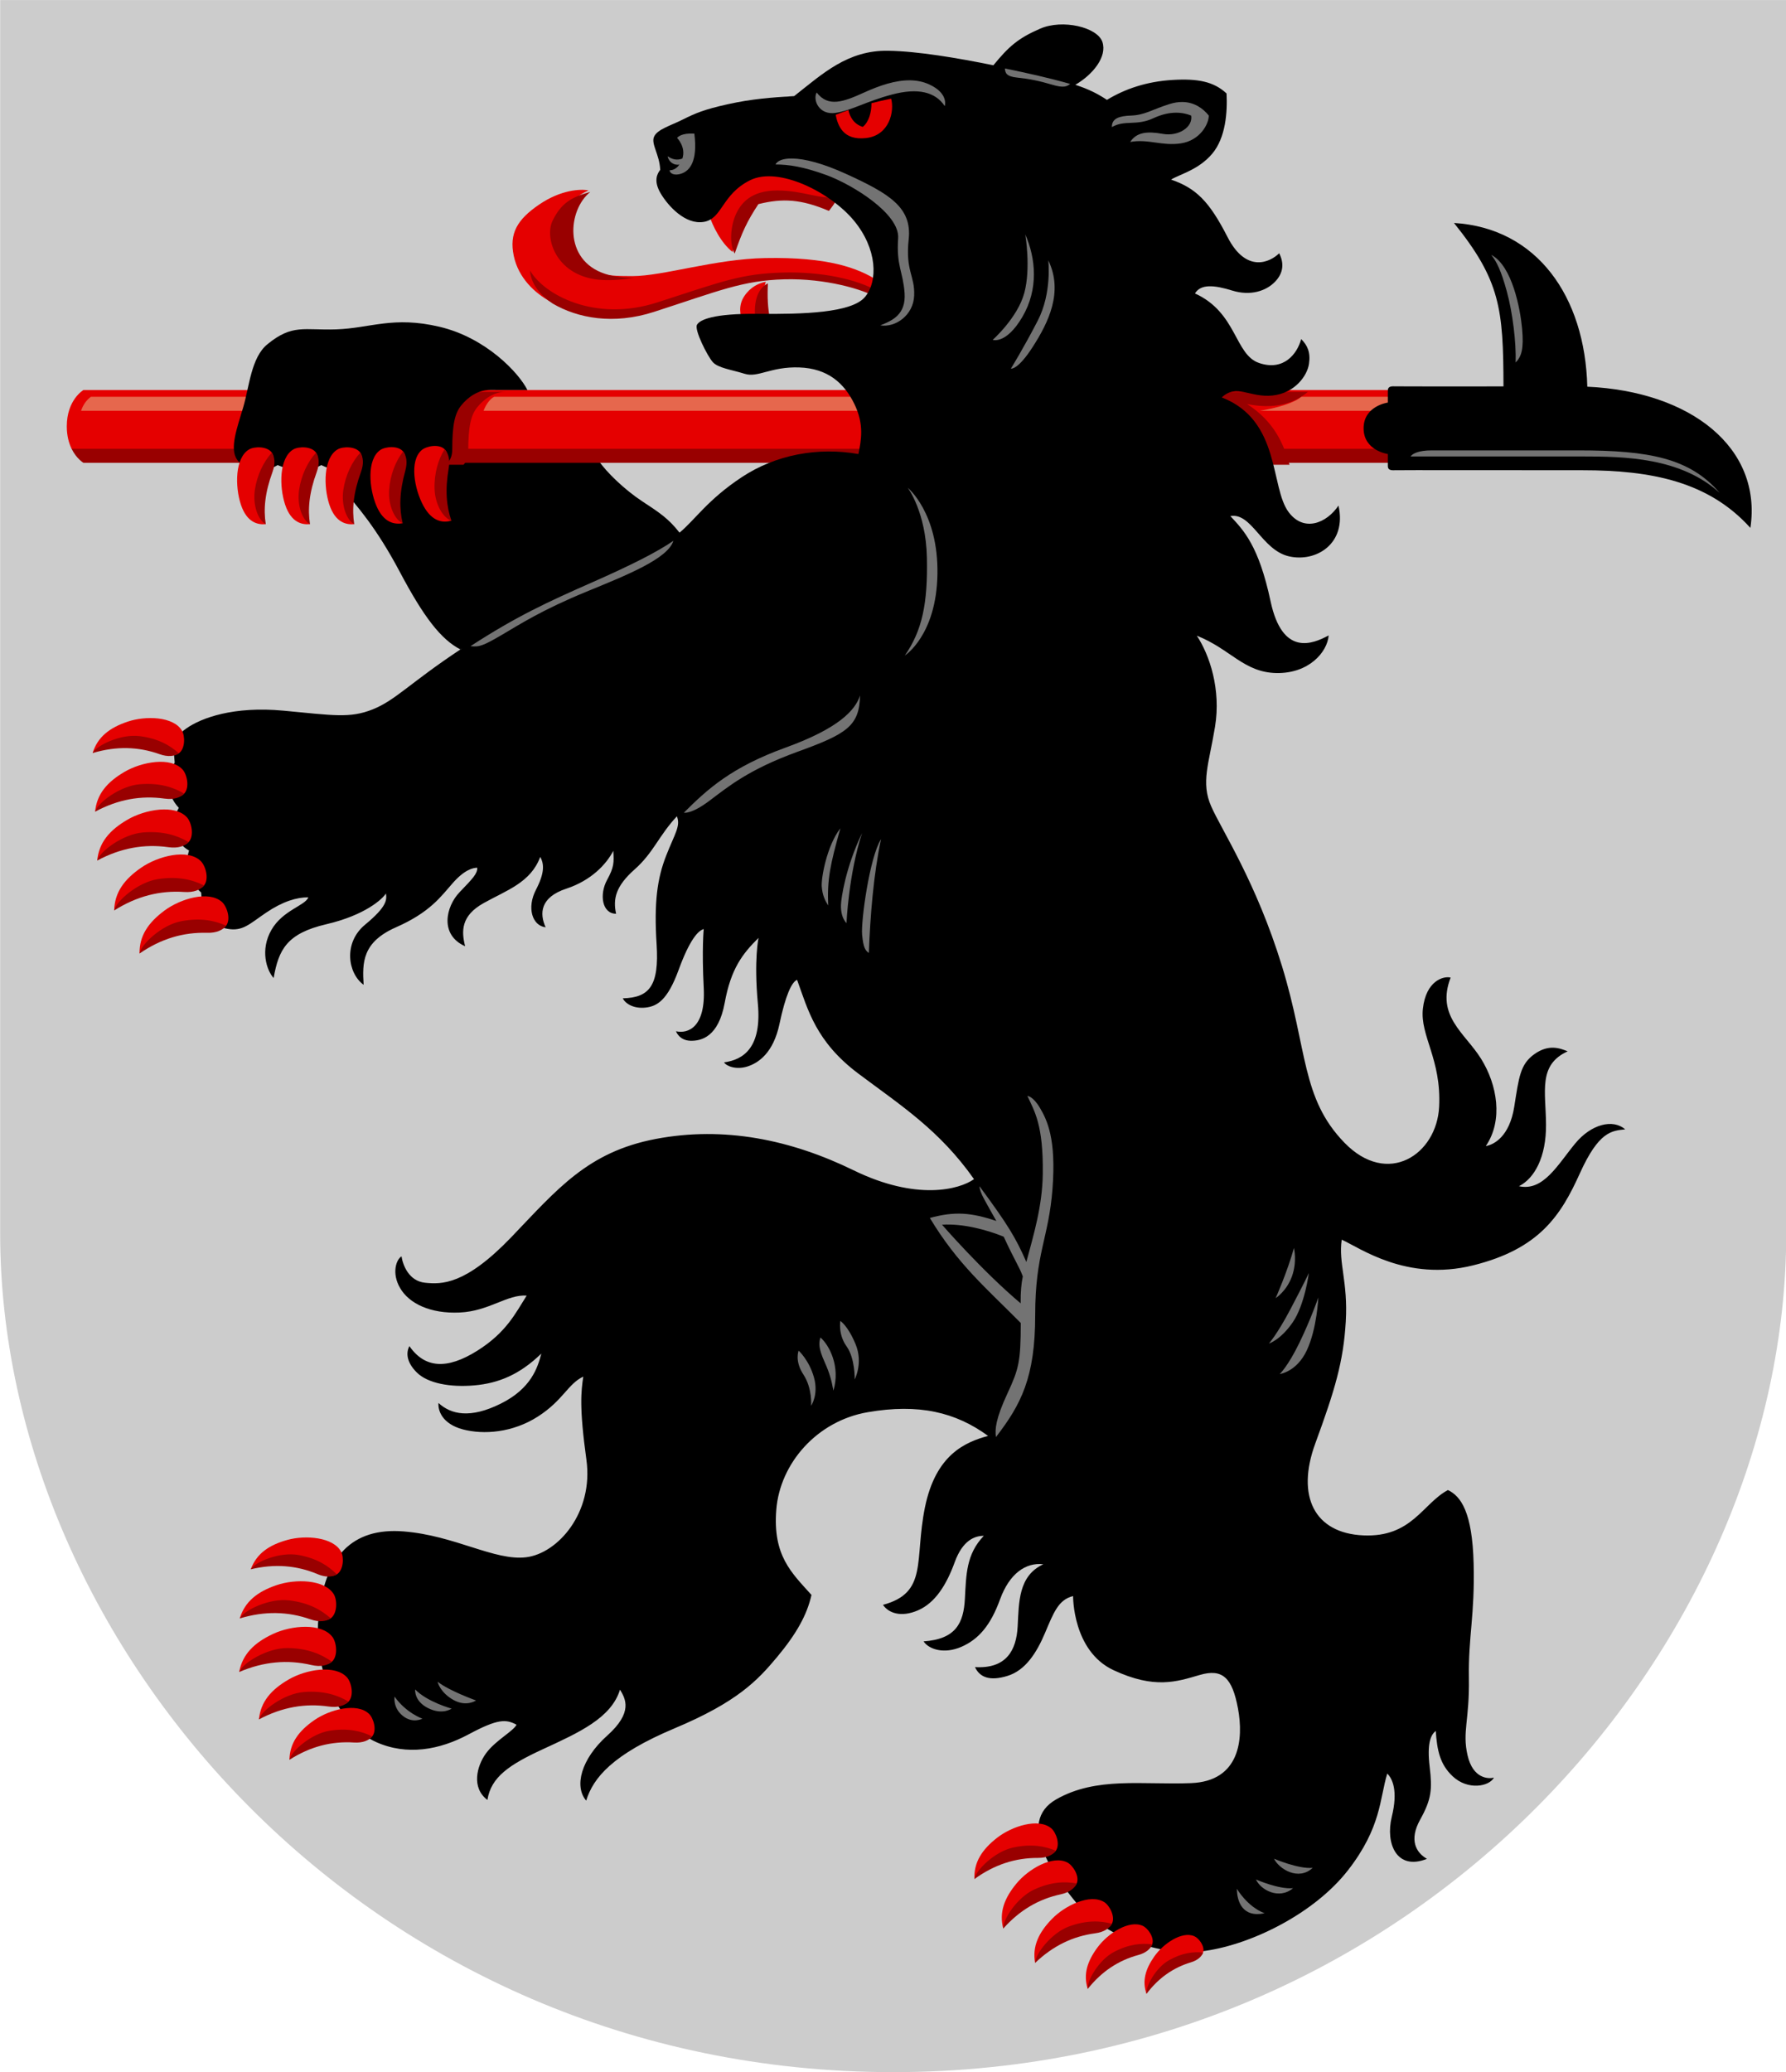 <?xml version="1.0" encoding="UTF-8" standalone="no"?>
<svg xmlns:dc="http://purl.org/dc/elements/1.1/" xmlns:cc="http://creativecommons.org/ns#" xmlns:rdf="http://www.w3.org/1999/02/22-rdf-syntax-ns#" xmlns:svg="http://www.w3.org/2000/svg" xmlns="http://www.w3.org/2000/svg" xmlns:sodipodi="http://sodipodi.sourceforge.net/DTD/sodipodi-0.dtd" xmlns:inkscape="http://www.inkscape.org/namespaces/inkscape" width="500" height="580" viewBox="0 0 132.292 153.458" version="1.1" id="svg847" sodipodi:docname="kontiolahti.svg" inkscape:version="1.0.2 (e86c870879, 2021-01-15, custom)">
  <defs id="defs841"></defs>
  <g inkscape:label="Layer 1" inkscape:groupmode="layer" id="layer1" transform="translate(-230.151,-47.587)">
    <g id="g993" transform="matrix(1,0,0,1,0.001,0.003)" style="stroke-width:1">
      <g id="g1106" style="stroke-width:1"></g>
      <g id="g1184" style="stroke-width:1">
        <g id="g1358" style="stroke-width:1"></g>
      </g>
      <g id="g1003" style="stroke-width:1" transform="translate(36.734)">
        <g id="g999" style="stroke-width:1"></g>
      </g>
      <g id="g1043" style="stroke-width:1" transform="translate(0,41.955)">
        <g id="g1039" style="stroke-width:1"></g>
      </g>
      <g id="g1053" style="stroke-width:1" transform="translate(36.734,41.955)">
        <g id="g1049" style="stroke-width:1"></g>
      </g>
      <path id="path844-8" style="fill:#cccccc;fill-opacity:1;stroke:none;stroke-width:0.265;stroke-miterlimit:4;stroke-dasharray:none" d="m 362.46,138.926 c 0,30.513 -27.235,62.127 -66.149,62.127 -38.914,0 -66.149,-31.614 -66.149,-62.127 V 47.587 h 132.298 z" sodipodi:nodetypes="cscccc"></path>
      <path style="font-variation-settings:normal;opacity:1;vector-effect:none;fill:#000000;fill-opacity:1;stroke:none;stroke-width:0.132;stroke-linecap:butt;stroke-linejoin:miter;stroke-miterlimit:4;stroke-dasharray:none;stroke-dashoffset:0;stroke-opacity:1;stop-color:#000000;stop-opacity:1" d="m 274.509,81.721 c 0.552,0.829 1.926,2.145 3.189,2.977 1.263,0.831 1.957,1.271 2.786,2.337 l -0.66,1.632 -15.569,7.017 c -1.446,-0.741 -2.724,-2.41 -4.489,-5.741 -1.764,-3.331 -3.201,-4.914 -4.187,-6.071 -0.599,-0.702 -0.774,-3.709 -0.774,-3.709 z" id="path1655" sodipodi:nodetypes="czccczscc"></path>
      <path style="font-variation-settings:normal;opacity:1;vector-effect:none;fill:#e50000;fill-opacity:1;stroke:none;stroke-width:0.132;stroke-linecap:butt;stroke-linejoin:miter;stroke-miterlimit:4;stroke-dasharray:none;stroke-dashoffset:0;stroke-opacity:1;stop-color:#000000;stop-opacity:1" d="m 235.455,80.824 c -0.199,-0.408 -0.358,-0.96 -0.358,-1.659 0,-1.979 1.235,-2.696 1.235,-2.696 h 96.639 l 0.1,5.016 h -96.639 z" id="path1377" sodipodi:nodetypes="csccccc"></path>
      <path style="font-variation-settings:normal;opacity:1;vector-effect:none;fill:#e6674d;fill-opacity:1;stroke:none;stroke-width:0.132;stroke-linecap:butt;stroke-linejoin:miter;stroke-miterlimit:4;stroke-dasharray:none;stroke-dashoffset:0;stroke-opacity:1;stop-color:#000000;stop-opacity:1" d="m 248.632,76.97 h -11.749 c -0.324,0.242 -0.583,0.589 -0.726,1.037 h 12.325 z m 17.337,1.037 h 27.794 l -0.354,-1.037 h -26.66 c -0.38,0.204 -0.652,0.691 -0.78,1.037 z m 57.502,0 h 9.687 l -0.187,-1.037 h -6.443 c -0.43,0.427 -1.816,0.843 -3.057,1.037 z" id="path1506" sodipodi:nodetypes="ccccccccccccccc"></path>
      <path style="font-variation-settings:normal;opacity:1;vector-effect:none;fill:#e50000;fill-opacity:1;stroke:none;stroke-width:0.132;stroke-linecap:butt;stroke-linejoin:miter;stroke-miterlimit:4;stroke-dasharray:none;stroke-dashoffset:0;stroke-opacity:1;stop-color:#000000;stop-opacity:1" d="m 282.61,63.339 c 0.347,1.075 0.992,2.277 1.804,2.907 0.261,-1.583 0.661,-2.588 1.503,-3.859 1.81,-0.45 3.25,-0.563 5.287,0.301 0,0 0.727,-0.251 0.827,-0.652 0,0 -1.926,-1.804 -4.961,-1.804 -3.035,0 -4.46,3.107 -4.46,3.107 z m 4.005,7.885 c -0.187,-0.954 0.005,-1.842 0.255,-2.773 -0.514,0.11 -1.125,0.372 -1.589,1.067 -0.467,0.7 -0.295,1.403 -0.142,1.94 z m 8.524,-2.873 c -1.436,-0.914 -3.639,-1.745 -8.319,-1.654 -3.746,0.073 -7.53,1.332 -9.823,1.336 -2.293,0.004 -3.555,-0.122 -4.66,-2.063 -1.105,-1.941 -0.2,-3.583 1.403,-4.285 -0.588,-0.118 -2.043,-0.05 -3.658,1.052 -1.616,1.102 -2.222,2.134 -1.879,3.784 0.343,1.649 1.564,2.783 2.751,3.42 1.187,0.637 4.568,1.277 7.623,0.289 4.797,-1.553 6.393,-2.22 9.472,-2.305 3.079,-0.086 5.468,0.666 6.971,1.117 z" id="path1191" sodipodi:nodetypes="cccccscccscccszzczzzsscc"></path>
      <path id="path1369" style="font-variation-settings:normal;opacity:1;vector-effect:none;fill:#990000;fill-opacity:1;stroke:none;stroke-width:0.5;stroke-linecap:butt;stroke-linejoin:miter;stroke-miterlimit:4;stroke-dasharray:none;stroke-dashoffset:0;stroke-opacity:1;stop-color:#000000;stop-opacity:1" d="m 398.992,280.482 c -7.47,-0.002 -10.27,3.696 -11.635,6.787 -1.365,3.091 -1.876,8.069 -0.279,10.852 2.027,-5.89 3.443,-9.023 6.629,-13.826 6.839,-1.7 12,-1.371 19.697,1.895 0,0 2.084,-2.463 2.463,-3.979 -4.536,1.047 -9.414,-1.726 -16.875,-1.729 z m -52.258,0.402 c -5.371,1.465 -8.182,3.189 -10.557,8.047 -2.374,4.858 1.038,15.899 13.967,16.576 2.871,0.15 5.837,-0.128 8.898,-0.633 -2.87,0.034 -5.595,-0.249 -8.141,-1.072 -11.879,-3.843 -10.418,-17.993 -4.168,-22.918 z m -16.855,21.971 c 0,0 -0.182,4.938 6.324,9.232 6.987,4.092 16.974,6 28.336,2.322 18.13,-5.869 24.728,-8.769 36.365,-9.092 11.637,-0.323 22.161,2.84 25.949,5.113 l 0.303,-1.744 c -5.996,-3.474 -15.996,-5.559 -26.631,-5.264 -11.637,0.323 -16.909,2.465 -35.039,8.334 -17.689,5.726 -31.896,-2.353 -35.607,-8.902 z m 66.48,3.6 c -3.072,1.478 -4.27,5.688 -3.328,11.363 l 3.975,-0.979 c -0.708,-3.606 -0.833,-6.584 -0.646,-10.385 z" transform="matrix(0.265,0,0,0.265,181.994,-12.637)"></path>
      <path id="path1501" style="font-variation-settings:normal;opacity:1;vector-effect:none;fill:#990000;fill-opacity:1;stroke:none;stroke-width:0.5;stroke-linecap:butt;stroke-linejoin:miter;stroke-miterlimit:4;stroke-dasharray:none;stroke-dashoffset:0;stroke-opacity:1;stop-color:#000000;stop-opacity:1" d="m 303.115,357.139 h 8.174 c 0.807,-0.85 1.312,-2.048 1.312,-3.711 4e-5,-7.013 0.729,-10.186 2.557,-12.406 1.828,-2.22 4.546,-4.262 7.955,-4.262 h -17.854 z m 219.643,0 h 19.395 c -1.633,-5.886 -4.347,-12.15 -11.861,-16.973 7.441,1.515 13.084,-0.035 16.998,-3.406 h -24.531 z" transform="matrix(0.265,0,0,0.265,181.994,-12.637)" sodipodi:nodetypes="ccssccccccccc"></path>
      <path style="font-variation-settings:normal;opacity:1;vector-effect:none;fill:#990000;fill-opacity:1;stroke:none;stroke-width:0.132;stroke-linecap:butt;stroke-linejoin:miter;stroke-miterlimit:4;stroke-dasharray:none;stroke-dashoffset:0;stroke-opacity:1;stop-color:#000000;stop-opacity:1" d="m 333.157,80.824 -0.187,1.037 h -96.639 c 0,0 -0.512,-0.297 -0.876,-1.037 z" id="path1499" sodipodi:nodetypes="ccccc"></path>
      <path style="font-variation-settings:normal;opacity:1;vector-effect:none;fill:#000000;fill-opacity:1;stroke:none;stroke-width:0.132;stroke-linecap:butt;stroke-linejoin:miter;stroke-miterlimit:4;stroke-dasharray:none;stroke-dashoffset:0;stroke-opacity:1;stop-color:#000000;stop-opacity:1" d="m 269.217,76.469 c -0.639,-1.278 -3.076,-3.872 -6.511,-4.683 -3.435,-0.81 -5.121,0.104 -7.646,0.192 -2.382,0.083 -3.249,-0.424 -5.115,1.113 -1.188,0.978 -1.328,3.118 -1.772,4.631 -0.444,1.513 -1.055,3.099 -0.449,3.92 0.606,0.821 1.655,1.153 2.995,0.389 0.843,0.332 1.836,0.757 3.231,0 0.734,0.367 1.927,0.656 3.372,0 1.378,0.675 2.428,0.503 3.16,0 0.802,0.401 3.167,0.703 3.167,-1.153 1e-5,-1.855 0.193,-2.695 0.677,-3.283 0.484,-0.587 1.203,-1.128 2.105,-1.128 z" id="path1556"></path>
      <path style="font-variation-settings:normal;opacity:1;vector-effect:none;fill:#000000;fill-opacity:1;stroke:none;stroke-width:0.132;stroke-linecap:butt;stroke-linejoin:miter;stroke-miterlimit:4;stroke-dasharray:none;stroke-dashoffset:0;stroke-opacity:1;stop-color:#000000;stop-opacity:1" d="m 318.805,94.667 c 2.483,0.982 3.478,2.716 5.883,2.764 2.405,0.048 3.782,-1.545 3.878,-2.787 -1.19,0.643 -3.429,1.576 -4.303,-2.529 -0.875,-4.104 -1.984,-5.245 -2.977,-6.308 1.576,-0.283 2.318,2.503 4.323,2.977 2.005,0.473 4.323,-0.921 3.685,-3.756 -0.872,1.303 -2.555,1.995 -3.685,0.496 -1.396,-1.85 -0.567,-6.804 -4.961,-8.505 1.091,-1.038 2.092,0.034 3.756,-0.142 1.664,-0.176 2.572,-1.466 2.703,-2.335 0.132,-0.869 -0.119,-1.388 -0.577,-1.846 -0.292,1.098 -1.298,2.393 -3.118,1.772 -1.821,-0.621 -1.63,-3.733 -4.749,-5.15 0.432,-0.719 1.431,-0.625 2.764,-0.213 1.333,0.413 2.494,0.038 3.158,-0.645 0.664,-0.683 0.671,-1.419 0.315,-2.119 -0.649,0.649 -2.43,1.528 -3.827,-1.205 -1.358,-2.657 -2.339,-3.615 -4.182,-4.252 0.681,-0.409 2.046,-0.727 3.048,-1.914 1.002,-1.187 1.134,-3.08 1.063,-4.465 -0.955,-0.887 -2.141,-1.114 -4.019,-0.999 -1.878,0.115 -3.476,0.647 -4.84,1.474 -0.674,-0.44 -1.289,-0.77 -2.342,-1.116 1.309,-0.759 2.374,-2.091 2.003,-3.179 -0.371,-1.088 -2.949,-1.701 -4.613,-0.977 -1.665,0.724 -2.34,1.347 -3.46,2.71 -2.702,-0.549 -5.61,-1.038 -7.79,-1.075 -3.007,-0.05 -4.861,1.704 -6.966,3.358 -1.663,0.1 -3.134,0.207 -4.911,0.601 -1.777,0.394 -2.408,0.67 -3.344,1.137 -0.936,0.468 -1.867,0.72 -2.119,1.26 -0.252,0.54 0.401,1.312 0.451,2.464 -0.217,0.284 -0.515,0.809 0.029,1.735 0.543,0.926 1.832,2.358 3.21,2.118 1.378,-0.241 1.307,-2.027 3.414,-3.081 2.107,-1.054 5.956,0.892 7.692,2.983 1.736,2.091 1.807,4.501 0.815,5.67 -0.992,1.169 -4.571,1.276 -7.902,1.24 -3.331,-0.035 -4.333,0.438 -4.536,0.815 -0.203,0.377 0.782,2.328 1.176,2.763 0.394,0.435 1.373,0.555 2.362,0.863 0.989,0.307 1.933,-0.544 4.041,-0.472 2.108,0.072 3.329,1.163 4.077,2.698 0.749,1.535 0.506,2.685 0.306,3.717 -2.982,-0.526 -6.105,0.034 -8.643,1.712 -2.538,1.678 -3.461,3.162 -4.609,4.109 -1.148,0.946 -3.216,2.026 -6.66,3.546 -3.445,1.52 -5.8,2.603 -9.568,5.103 -3.768,2.5 -4.808,3.765 -6.502,4.441 -1.694,0.676 -2.921,0.441 -6.61,0.095 -3.689,-0.346 -6.091,0.535 -7.2,1.321 -1.109,0.785 -0.942,1.364 -0.853,2.525 -0.624,0.96 -0.687,2.271 0.3,3.35 -0.67,1.224 -0.324,2.566 0.76,3.162 -0.405,1.321 0.106,2.423 0.898,3.109 0.111,1.8 0.845,2.495 1.968,2.692 1.123,0.197 1.615,-0.368 2.851,-1.203 1.236,-0.835 2.268,-1.134 3.118,-1.134 -0.204,0.612 -1.892,0.945 -2.735,2.421 -0.844,1.476 -0.361,2.98 0.168,3.559 0.368,-2.121 0.993,-3.306 3.893,-3.983 2.906,-0.678 4.176,-1.88 4.426,-2.281 0.068,0.475 0.079,0.969 -1.545,2.311 -1.632,1.349 -1.279,3.608 -0.109,4.454 -0.103,-1.645 -0.106,-3.157 2.399,-4.26 2.506,-1.103 3.306,-2.253 4.195,-3.266 0.879,-1.002 1.512,-1.144 1.825,-1.144 0,0.45 -0.298,0.756 -1.315,1.816 -1.017,1.061 -1.491,3.156 0.413,3.997 -0.283,-1.122 -0.307,-2.254 1.365,-3.19 1.711,-0.957 3.496,-1.521 4.198,-3.425 0.295,0.517 0.337,1.179 -0.315,2.432 -0.691,1.329 -0.28,2.667 0.716,2.78 -0.463,-1.015 -0.412,-2.22 1.534,-2.86 1.836,-0.604 2.964,-1.803 3.478,-2.803 0.058,0.872 0.053,1.219 -0.457,2.149 -0.594,1.084 -0.374,2.512 0.664,2.512 -0.245,-1.114 -0.02,-2.048 1.377,-3.288 1.404,-1.246 1.787,-2.498 3.127,-3.929 0.289,0.723 -0.157,1.288 -0.793,2.91 -0.66,1.682 -0.91,3.46 -0.71,6.562 0.2,3.107 -0.551,3.959 -2.506,4.009 0.209,0.415 0.83,0.78 1.687,0.685 0.857,-0.095 1.627,-0.534 2.456,-2.806 0.815,-2.233 1.451,-2.906 1.854,-3.007 0,0 -0.15,1.453 0,4.36 0.15,2.907 -1.153,3.408 -2.055,3.207 0,0 0.229,0.671 1.052,0.702 0.824,0.03 2.094,-0.28 2.556,-2.806 0.462,-2.527 1.305,-3.62 2.506,-4.811 0,0 -0.351,1.604 -0.05,4.861 0.301,3.258 -1.052,4.16 -2.506,4.36 0.194,0.291 0.914,0.565 1.739,0.301 0.825,-0.264 1.918,-1.011 2.37,-3.157 0.44,-2.091 0.902,-3.107 1.303,-3.258 0.807,2.22 1.383,4.577 4.548,6.951 3.165,2.374 5.998,4.175 8.557,7.81 -1.087,0.776 -4.268,1.615 -8.912,-0.652 -4.643,-2.268 -9.584,-3.289 -14.654,-2.327 -5.07,0.963 -7.317,3.744 -10.719,7.288 -3.402,3.544 -5.154,3.486 -6.367,3.365 -1.213,-0.121 -1.656,-1.31 -1.754,-1.955 -0.371,0.211 -0.763,1.222 -0.1,2.355 0.663,1.134 2.227,1.904 4.41,1.804 2.183,-0.1 3.508,-1.353 4.961,-1.253 -0.813,1.277 -1.495,2.729 -3.675,4.093 -2.216,1.386 -3.865,1.303 -5.012,-0.351 -0.251,0.474 -0.234,1.178 0.551,1.955 0.807,0.798 2.462,1.11 4.26,0.952 1.798,-0.158 3.358,-0.802 4.961,-2.355 -0.273,1.047 -0.752,2.588 -3.007,3.709 -2.255,1.12 -3.672,0.81 -4.611,-0.05 -0.048,0.561 0.276,1.548 1.804,1.955 1.529,0.406 3.686,0.254 5.563,-0.952 1.876,-1.206 2.205,-2.406 3.358,-2.957 -0.155,1.086 -0.313,2.218 0.232,6.152 0.545,3.934 -2.126,6.946 -4.465,7.229 -2.339,0.283 -5.264,-1.609 -9.072,-1.914 -3.808,-0.305 -5.883,1.843 -6.308,6.379 -0.425,4.536 1.947,8.176 4.252,9.214 2.306,1.038 4.73,0.584 6.875,-0.567 2.145,-1.151 2.764,-1.134 3.544,-0.709 -0.25,0.489 -1.563,1.162 -2.258,2.113 -0.695,0.951 -1.103,2.556 0.1,3.458 0.264,-1.703 1.633,-2.617 4.109,-3.759 2.681,-1.236 5.062,-2.305 5.713,-4.41 0.406,0.682 0.985,1.675 -0.952,3.408 -1.937,1.733 -2.456,3.759 -1.554,4.811 0.523,-1.691 1.94,-3.418 6.565,-5.362 4.615,-1.94 6.118,-3.525 7.567,-5.262 1.449,-1.737 2.228,-3.14 2.556,-4.611 -1.476,-1.644 -2.878,-2.901 -2.606,-6.315 0.272,-3.413 2.991,-6.564 6.766,-7.217 3.794,-0.656 6.515,0 8.921,1.754 -1.698,0.465 -3.879,1.382 -4.677,5.296 -0.798,3.913 0.251,6.315 -3.107,7.217 0.4,0.6 1.331,0.959 2.606,0.401 1.275,-0.558 2.105,-1.904 2.706,-3.558 0.601,-1.654 1.503,-1.955 2.155,-1.955 -1.301,1.362 -1.304,2.862 -1.4,4.656 -0.095,1.794 -0.657,2.998 -3.061,3.162 0.4,0.6 1.531,0.959 2.806,0.401 1.275,-0.558 2.159,-1.59 2.857,-3.508 0.698,-1.918 1.904,-2.756 3.207,-2.606 -1.852,0.861 -1.805,2.812 -1.901,4.606 -0.095,1.794 -0.857,3.148 -3.161,3.012 0.349,0.75 1.08,1.059 2.406,0.652 1.325,-0.408 2.152,-1.69 2.784,-3.186 0.633,-1.497 0.989,-2.46 2.077,-2.727 0,0 -0.047,4.073 3,5.49 3.048,1.417 4.678,0.85 6.379,0.354 1.701,-0.496 2.41,0.213 2.835,2.481 0.425,2.268 0.142,5.386 -3.473,5.528 -3.615,0.142 -7.017,-0.496 -9.993,1.205 -2.977,1.701 -0.246,5.59 1.597,7.788 1.843,2.197 5.973,3.927 9.446,3.431 3.473,-0.496 8.093,-2.785 10.574,-5.974 2.481,-3.189 2.339,-5.316 2.906,-7.158 0.377,0.377 0.814,1.251 0.334,3.21 -0.48,1.958 0.351,4.009 2.606,3.107 -0.807,-0.461 -1.345,-1.39 -0.501,-2.907 0.843,-1.516 0.902,-2.255 0.702,-3.909 -0.2,-1.654 0.05,-2.355 0.451,-2.656 0.1,1.437 0.309,2.472 1.253,3.358 1.136,1.065 2.706,0.752 3.057,0.1 -0.398,0.1 -1.552,0.097 -1.955,-1.654 -0.402,-1.751 0.15,-2.606 0.1,-5.713 -0.05,-3.107 0.445,-4.625 0.351,-8.47 -0.094,-3.845 -0.952,-5.012 -1.904,-5.463 -1.876,1.001 -2.669,3.515 -6.264,3.358 -3.608,-0.157 -5.003,-2.881 -3.558,-6.816 1.453,-3.959 2.082,-6.056 2.255,-9.021 0.173,-2.965 -0.551,-4.31 -0.301,-6.064 1.34,0.595 4.789,3.126 9.722,1.904 4.933,-1.222 6.515,-3.709 7.918,-6.816 1.403,-3.107 2.355,-3.157 3.358,-3.258 -0.904,-0.791 -2.515,-0.396 -3.709,1.052 -1.292,1.568 -2.355,3.558 -4.16,3.157 1.149,-0.575 2.024,-2.156 2.005,-4.577 -0.019,-2.447 -0.601,-4.41 1.604,-5.412 -0.571,-0.228 -1.391,-0.552 -2.456,0.2 -1.065,0.752 -1.153,1.704 -1.503,3.909 -0.351,2.205 -1.503,2.806 -2.105,2.907 1.303,-1.913 0.846,-4.546 -0.351,-6.465 -1.197,-1.919 -3.358,-3.157 -2.255,-6.014 -0.528,-0.132 -1.825,0.232 -2.055,2.305 -0.223,2.013 1.38,3.731 1.203,7.267 -0.177,3.536 -3.809,5.964 -7.016,2.656 -3.207,-3.308 -2.709,-6.835 -4.622,-13.072 -1.914,-6.237 -4.465,-10.064 -5.245,-11.836 -0.78,-1.772 -0.17,-3.133 0.283,-5.896 0.453,-2.763 -0.398,-5.305 -1.347,-6.743 z" id="path1170" sodipodi:nodetypes="cscscscscsscscsscscscsccsscscssscssssssssssscsssssssccccsscscscscsscscscscscscscsscsscscsscscsscsczzzzczzcscssczczzczzzsszczcsczcszczsczczzczczzczczzcssssssssczczscsczsscsszcsscscsczzczcsszszzc"></path>
      <path style="font-variation-settings:normal;opacity:1;vector-effect:none;fill:#e50000;fill-opacity:1;stroke:none;stroke-width:0.132;stroke-linecap:butt;stroke-linejoin:miter;stroke-miterlimit:4;stroke-dasharray:none;stroke-dashoffset:0;stroke-opacity:1;stop-color:#000000;stop-opacity:1" d="m 292.993,55.738 c -0.323,0.111 -0.634,0.228 -0.944,0.351 0.154,0.768 0.532,1.921 2.261,1.719 1.729,-0.203 2.105,-1.992 1.848,-2.921 -0.533,0.113 -1.014,0.225 -1.458,0.34 0.005,0.643 -0.18,1.383 -0.642,1.755 -0.688,-0.211 -0.968,-0.782 -1.064,-1.244 z" id="path1189" sodipodi:nodetypes="cczcccc"></path>
      <path id="path1379" style="font-variation-settings:normal;opacity:1;vector-effect:none;fill:#000000;fill-opacity:1;stroke:none;stroke-width:0.5;stroke-linecap:butt;stroke-linejoin:miter;stroke-miterlimit:4;stroke-dasharray:none;stroke-dashoffset:0;stroke-opacity:1;stop-color:#000000;stop-opacity:1" d="m 588.133,289.564 c 12.93,16.083 13.793,23.949 13.834,45.678 -14.17,0.011 -29.706,0.017 -30.395,-0.018 -1.142,-0.058 -1.93,0.11 -1.93,1.162 v 3.373 c 0,0 -6.773,0.912 -6.773,7.189 0,6.278 6.773,7.189 6.773,7.189 v 3.373 c 0,1.052 0.787,1.22 1.93,1.162 1.142,-0.058 33.32,0 52.508,0 19.187,0 35.234,3.156 46.902,16.117 3.334,-22.394 -16.639,-38.145 -45.586,-39.465 -0.641,-25.213 -14.06,-44.357 -37.264,-45.762 z" transform="matrix(0.265,0,0,0.265,181.994,-12.637)"></path>
      <path style="font-variation-settings:normal;opacity:1;vector-effect:none;fill:#737373;fill-opacity:1;stroke:none;stroke-width:0.132;stroke-linecap:butt;stroke-linejoin:miter;stroke-miterlimit:4;stroke-dasharray:none;stroke-dashoffset:0;stroke-opacity:1;stop-color:#000000;stop-opacity:1" d="m 340.61,66.463 c 0.398,0.498 0.729,1.154 1.153,2.706 0.423,1.552 0.702,3.759 0.652,5.262 0.446,-0.446 0.612,-1.04 0.48,-2.5 -0.132,-1.46 -0.731,-4.667 -2.285,-5.469 z m 16.916,17.62 c -2.906,-2.622 -7.009,-2.693 -10.236,-2.693 h -12.656 c 0.142,-0.214 0.602,-0.449 1.547,-0.449 h 10.923 c 5.212,0 8.222,0.58 10.422,3.142 z" id="path1410" sodipodi:nodetypes="czczcczczsc"></path>
      <g id="g1479" transform="translate(-3.118,-0.486)">
        <path style="font-variation-settings:normal;opacity:1;vector-effect:none;fill:#e50000;fill-opacity:1;stroke:none;stroke-width:0.132;stroke-linecap:butt;stroke-linejoin:miter;stroke-miterlimit:4;stroke-dasharray:none;stroke-dashoffset:0;stroke-opacity:1;stop-color:#000000;stop-opacity:1" d="m 251.108,85.434 c -0.436,-1.326 -0.445,-3.458 0.61,-4.078 0.4,-0.235 1.344,-0.245 1.685,0.239 0.341,0.484 -0.126,1.022 -0.481,1.994 -0.572,1.565 -0.602,2.451 0.03,3.302 -0.571,0.052 -1.397,-0.099 -1.844,-1.457 z" id="path1475" sodipodi:nodetypes="sszscs"></path>
        <path style="font-variation-settings:normal;opacity:1;vector-effect:none;fill:#990000;fill-opacity:1;stroke:none;stroke-width:0.132;stroke-linecap:butt;stroke-linejoin:miter;stroke-miterlimit:4;stroke-dasharray:none;stroke-dashoffset:0;stroke-opacity:1;stop-color:#000000;stop-opacity:1" d="m 252.145,84.357 c 0.167,-1.126 0.658,-2.105 1.258,-2.762 0.218,0.324 0.276,0.81 0.051,1.427 -0.572,1.565 -0.673,2.77 -0.501,3.869 -0.571,-0.302 -0.974,-1.407 -0.807,-2.534 z" id="path1477" sodipodi:nodetypes="zcscz"></path>
      </g>
      <g id="g1534" transform="translate(0.158,-0.486)">
        <path style="font-variation-settings:normal;opacity:1;vector-effect:none;fill:#e50000;fill-opacity:1;stroke:none;stroke-width:0.132;stroke-linecap:butt;stroke-linejoin:miter;stroke-miterlimit:4;stroke-dasharray:none;stroke-dashoffset:0;stroke-opacity:1;stop-color:#000000;stop-opacity:1" d="m 251.108,85.434 c -0.436,-1.326 -0.445,-3.458 0.61,-4.078 0.4,-0.235 1.344,-0.245 1.685,0.239 0.341,0.484 -0.126,1.022 -0.481,1.994 -0.572,1.565 -0.602,2.451 0.03,3.302 -0.571,0.052 -1.397,-0.099 -1.844,-1.457 z" id="path1530" sodipodi:nodetypes="sszscs"></path>
        <path style="font-variation-settings:normal;opacity:1;vector-effect:none;fill:#990000;fill-opacity:1;stroke:none;stroke-width:0.132;stroke-linecap:butt;stroke-linejoin:miter;stroke-miterlimit:4;stroke-dasharray:none;stroke-dashoffset:0;stroke-opacity:1;stop-color:#000000;stop-opacity:1" d="m 252.145,84.357 c 0.167,-1.126 0.658,-2.105 1.258,-2.762 0.218,0.324 0.276,0.81 0.051,1.427 -0.572,1.565 -0.673,2.77 -0.501,3.869 -0.571,-0.302 -0.974,-1.407 -0.807,-2.534 z" id="path1532" sodipodi:nodetypes="zcscz"></path>
      </g>
      <g id="g1540" transform="translate(3.435,-0.486)">
        <path style="font-variation-settings:normal;opacity:1;vector-effect:none;fill:#e50000;fill-opacity:1;stroke:none;stroke-width:0.132;stroke-linecap:butt;stroke-linejoin:miter;stroke-miterlimit:4;stroke-dasharray:none;stroke-dashoffset:0;stroke-opacity:1;stop-color:#000000;stop-opacity:1" d="m 251.108,85.434 c -0.436,-1.326 -0.445,-3.458 0.61,-4.078 0.4,-0.235 1.344,-0.245 1.685,0.239 0.341,0.484 -0.126,1.022 -0.481,1.994 -0.572,1.565 -0.602,2.451 0.03,3.302 -0.571,0.052 -1.397,-0.099 -1.844,-1.457 z" id="path1536" sodipodi:nodetypes="sszscs"></path>
        <path style="font-variation-settings:normal;opacity:1;vector-effect:none;fill:#990000;fill-opacity:1;stroke:none;stroke-width:0.132;stroke-linecap:butt;stroke-linejoin:miter;stroke-miterlimit:4;stroke-dasharray:none;stroke-dashoffset:0;stroke-opacity:1;stop-color:#000000;stop-opacity:1" d="m 252.145,84.357 c 0.167,-1.126 0.658,-2.105 1.258,-2.762 0.218,0.324 0.276,0.81 0.051,1.427 -0.572,1.565 -0.673,2.77 -0.501,3.869 -0.571,-0.302 -0.974,-1.407 -0.807,-2.534 z" id="path1538" sodipodi:nodetypes="zcscz"></path>
      </g>
      <g id="g1546" transform="rotate(-4.52,249.452,-2.397)">
        <path style="font-variation-settings:normal;opacity:1;vector-effect:none;fill:#e50000;fill-opacity:1;stroke:none;stroke-width:0.132;stroke-linecap:butt;stroke-linejoin:miter;stroke-miterlimit:4;stroke-dasharray:none;stroke-dashoffset:0;stroke-opacity:1;stop-color:#000000;stop-opacity:1" d="m 251.108,85.434 c -0.436,-1.326 -0.445,-3.458 0.61,-4.078 0.4,-0.235 1.344,-0.245 1.685,0.239 0.341,0.484 -0.126,1.022 -0.481,1.994 -0.572,1.565 -0.602,2.451 0.03,3.302 -0.571,0.052 -1.397,-0.099 -1.844,-1.457 z" id="path1542" sodipodi:nodetypes="sszscs"></path>
        <path style="font-variation-settings:normal;opacity:1;vector-effect:none;fill:#990000;fill-opacity:1;stroke:none;stroke-width:0.132;stroke-linecap:butt;stroke-linejoin:miter;stroke-miterlimit:4;stroke-dasharray:none;stroke-dashoffset:0;stroke-opacity:1;stop-color:#000000;stop-opacity:1" d="m 252.145,84.357 c 0.167,-1.126 0.658,-2.105 1.258,-2.762 0.218,0.324 0.276,0.81 0.051,1.427 -0.572,1.565 -0.673,2.77 -0.501,3.869 -0.571,-0.302 -0.974,-1.407 -0.807,-2.534 z" id="path1544" sodipodi:nodetypes="zcscz"></path>
      </g>
      <g id="g1552" transform="rotate(-10.309,254.141,27.575)">
        <path style="font-variation-settings:normal;opacity:1;vector-effect:none;fill:#e50000;fill-opacity:1;stroke:none;stroke-width:0.132;stroke-linecap:butt;stroke-linejoin:miter;stroke-miterlimit:4;stroke-dasharray:none;stroke-dashoffset:0;stroke-opacity:1;stop-color:#000000;stop-opacity:1" d="m 251.108,85.434 c -0.436,-1.326 -0.445,-3.458 0.61,-4.078 0.4,-0.235 1.344,-0.245 1.685,0.239 0.341,0.484 -0.126,1.022 -0.481,1.994 -0.572,1.565 -0.602,2.451 0.03,3.302 -0.571,0.052 -1.397,-0.099 -1.844,-1.457 z" id="path1548" sodipodi:nodetypes="sszscs"></path>
        <path style="font-variation-settings:normal;opacity:1;vector-effect:none;fill:#990000;fill-opacity:1;stroke:none;stroke-width:0.132;stroke-linecap:butt;stroke-linejoin:miter;stroke-miterlimit:4;stroke-dasharray:none;stroke-dashoffset:0;stroke-opacity:1;stop-color:#000000;stop-opacity:1" d="m 252.145,84.357 c 0.167,-1.126 0.658,-2.105 1.258,-2.762 0.218,0.324 0.276,0.81 0.051,1.427 -0.572,1.565 -0.673,2.77 -0.501,3.869 -0.571,-0.302 -0.974,-1.407 -0.807,-2.534 z" id="path1550" sodipodi:nodetypes="zcscz"></path>
      </g>
      <g id="g1479-2" transform="matrix(0.221,1.031,-1.031,0.221,271.917,-172.929)" style="stroke-width:0.948">
        <path style="font-variation-settings:normal;opacity:1;vector-effect:none;fill:#e50000;fill-opacity:1;stroke:none;stroke-width:0.125;stroke-linecap:butt;stroke-linejoin:miter;stroke-miterlimit:4;stroke-dasharray:none;stroke-dashoffset:0;stroke-opacity:1;stop-color:#000000;stop-opacity:1" d="m 251.717,81.356 c 0.4,-0.235 1.344,-0.245 1.685,0.239 0.341,0.484 -0.126,1.022 -0.481,1.994 -0.572,1.565 -0.223,3.54 0.409,4.392 -1.182,-0.374 -1.86,-1.264 -2.301,-2.605 -0.442,-1.341 -0.367,-3.399 0.688,-4.019 z" id="path1475-3" sodipodi:nodetypes="szsczs"></path>
        <path style="font-variation-settings:normal;opacity:1;vector-effect:none;fill:#990000;fill-opacity:1;stroke:none;stroke-width:0.125;stroke-linecap:butt;stroke-linejoin:miter;stroke-miterlimit:4;stroke-dasharray:none;stroke-dashoffset:0;stroke-opacity:1;stop-color:#000000;stop-opacity:1" d="m 252.105,84.502 c 0.184,-1.381 0.698,-2.25 1.298,-2.907 0.218,0.324 0.276,0.81 0.051,1.427 -0.572,1.565 -0.633,3.196 -0.123,4.959 -0.571,-0.302 -1.41,-2.097 -1.225,-3.478 z" id="path1477-9" sodipodi:nodetypes="zcscz"></path>
      </g>
      <g id="g1590" transform="rotate(89.554,237.424,87.445)" style="stroke-width:1">
        <path style="font-variation-settings:normal;opacity:1;vector-effect:none;fill:#e50000;fill-opacity:1;stroke:none;stroke-width:0.132;stroke-linecap:butt;stroke-linejoin:miter;stroke-miterlimit:4;stroke-dasharray:none;stroke-dashoffset:0;stroke-opacity:1;stop-color:#000000;stop-opacity:1" d="m 251.717,81.356 c 0.4,-0.235 1.344,-0.245 1.685,0.239 0.341,0.484 -0.126,1.022 -0.481,1.994 -0.572,1.565 -0.223,3.54 0.409,4.392 -1.182,-0.374 -1.86,-1.264 -2.301,-2.605 -0.442,-1.341 -0.367,-3.399 0.688,-4.019 z" id="path1586" sodipodi:nodetypes="szsczs"></path>
        <path style="font-variation-settings:normal;opacity:1;vector-effect:none;fill:#990000;fill-opacity:1;stroke:none;stroke-width:0.132;stroke-linecap:butt;stroke-linejoin:miter;stroke-miterlimit:4;stroke-dasharray:none;stroke-dashoffset:0;stroke-opacity:1;stop-color:#000000;stop-opacity:1" d="m 252.105,84.502 c 0.184,-1.381 0.698,-2.25 1.298,-2.907 0.218,0.324 0.276,0.81 0.051,1.427 -0.572,1.565 -0.633,3.196 -0.123,4.959 -0.571,-0.302 -1.41,-2.097 -1.225,-3.478 z" id="path1588" sodipodi:nodetypes="zcscz"></path>
      </g>
      <g id="g1596" transform="matrix(0.226,1.058,-1.058,0.226,273.181,-176.588)" style="stroke-width:0.925">
        <path style="font-variation-settings:normal;opacity:1;vector-effect:none;fill:#e50000;fill-opacity:1;stroke:none;stroke-width:0.122;stroke-linecap:butt;stroke-linejoin:miter;stroke-miterlimit:4;stroke-dasharray:none;stroke-dashoffset:0;stroke-opacity:1;stop-color:#000000;stop-opacity:1" d="m 251.717,81.356 c 0.4,-0.235 1.344,-0.245 1.685,0.239 0.341,0.484 -0.126,1.022 -0.481,1.994 -0.572,1.565 -0.223,3.54 0.409,4.392 -1.182,-0.374 -1.86,-1.264 -2.301,-2.605 -0.442,-1.341 -0.367,-3.399 0.688,-4.019 z" id="path1592" sodipodi:nodetypes="szsczs"></path>
        <path style="font-variation-settings:normal;opacity:1;vector-effect:none;fill:#990000;fill-opacity:1;stroke:none;stroke-width:0.122;stroke-linecap:butt;stroke-linejoin:miter;stroke-miterlimit:4;stroke-dasharray:none;stroke-dashoffset:0;stroke-opacity:1;stop-color:#000000;stop-opacity:1" d="m 252.105,84.502 c 0.184,-1.381 0.698,-2.25 1.298,-2.907 0.218,0.324 0.276,0.81 0.051,1.427 -0.572,1.565 -0.633,3.196 -0.123,4.959 -0.571,-0.302 -1.41,-2.097 -1.225,-3.478 z" id="path1594" sodipodi:nodetypes="zcscz"></path>
      </g>
      <g id="g1602" transform="matrix(0.302,1.039,-1.039,0.302,253.514,-174.765)" style="stroke-width:0.925">
        <path style="font-variation-settings:normal;opacity:1;vector-effect:none;fill:#e50000;fill-opacity:1;stroke:none;stroke-width:0.122;stroke-linecap:butt;stroke-linejoin:miter;stroke-miterlimit:4;stroke-dasharray:none;stroke-dashoffset:0;stroke-opacity:1;stop-color:#000000;stop-opacity:1" d="m 251.717,81.356 c 0.4,-0.235 1.344,-0.245 1.685,0.239 0.341,0.484 -0.126,1.022 -0.481,1.994 -0.572,1.565 -0.223,3.54 0.409,4.392 -1.182,-0.374 -1.86,-1.264 -2.301,-2.605 -0.442,-1.341 -0.367,-3.399 0.688,-4.019 z" id="path1598" sodipodi:nodetypes="szsczs"></path>
        <path style="font-variation-settings:normal;opacity:1;vector-effect:none;fill:#990000;fill-opacity:1;stroke:none;stroke-width:0.122;stroke-linecap:butt;stroke-linejoin:miter;stroke-miterlimit:4;stroke-dasharray:none;stroke-dashoffset:0;stroke-opacity:1;stop-color:#000000;stop-opacity:1" d="m 252.105,84.502 c 0.184,-1.381 0.698,-2.25 1.298,-2.907 0.218,0.324 0.276,0.81 0.051,1.427 -0.572,1.565 -0.633,3.196 -0.123,4.959 -0.571,-0.302 -1.41,-2.097 -1.225,-3.478 z" id="path1600" sodipodi:nodetypes="zcscz"></path>
      </g>
      <g id="g1479-2-1" transform="matrix(0.334,1.001,-1.001,0.334,243.943,-164.767)" style="stroke-width:0.948">
        <path style="font-variation-settings:normal;opacity:1;vector-effect:none;fill:#e50000;fill-opacity:1;stroke:none;stroke-width:0.125;stroke-linecap:butt;stroke-linejoin:miter;stroke-miterlimit:4;stroke-dasharray:none;stroke-dashoffset:0;stroke-opacity:1;stop-color:#000000;stop-opacity:1" d="m 251.717,81.356 c 0.4,-0.235 1.344,-0.245 1.685,0.239 0.341,0.484 -0.126,1.022 -0.481,1.994 -0.572,1.565 -0.223,3.54 0.409,4.392 -1.182,-0.374 -1.86,-1.264 -2.301,-2.605 -0.442,-1.341 -0.367,-3.399 0.688,-4.019 z" id="path1475-3-4" sodipodi:nodetypes="szsczs"></path>
        <path style="font-variation-settings:normal;opacity:1;vector-effect:none;fill:#990000;fill-opacity:1;stroke:none;stroke-width:0.125;stroke-linecap:butt;stroke-linejoin:miter;stroke-miterlimit:4;stroke-dasharray:none;stroke-dashoffset:0;stroke-opacity:1;stop-color:#000000;stop-opacity:1" d="m 252.105,84.502 c 0.184,-1.381 0.698,-2.25 1.298,-2.907 0.218,0.324 0.276,0.81 0.051,1.427 -0.572,1.565 -0.633,3.196 -0.123,4.959 -0.571,-0.302 -1.41,-2.097 -1.225,-3.478 z" id="path1477-9-4" sodipodi:nodetypes="zcscz"></path>
      </g>
      <g id="g1479-2-4" transform="matrix(0.013,1.055,-1.055,0.013,337.435,-100.958)" style="stroke-width:0.948">
        <path style="font-variation-settings:normal;opacity:1;vector-effect:none;fill:#e50000;fill-opacity:1;stroke:none;stroke-width:0.125;stroke-linecap:butt;stroke-linejoin:miter;stroke-miterlimit:4;stroke-dasharray:none;stroke-dashoffset:0;stroke-opacity:1;stop-color:#000000;stop-opacity:1" d="m 251.717,81.356 c 0.4,-0.235 1.344,-0.245 1.685,0.239 0.341,0.484 -0.126,1.022 -0.481,1.994 -0.572,1.565 -0.223,3.54 0.409,4.392 -1.182,-0.374 -1.86,-1.264 -2.301,-2.605 -0.442,-1.341 -0.367,-3.399 0.688,-4.019 z" id="path1475-3-0" sodipodi:nodetypes="szsczs"></path>
        <path style="font-variation-settings:normal;opacity:1;vector-effect:none;fill:#990000;fill-opacity:1;stroke:none;stroke-width:0.125;stroke-linecap:butt;stroke-linejoin:miter;stroke-miterlimit:4;stroke-dasharray:none;stroke-dashoffset:0;stroke-opacity:1;stop-color:#000000;stop-opacity:1" d="m 252.105,84.502 c 0.184,-1.381 0.698,-2.25 1.298,-2.907 0.218,0.324 0.276,0.81 0.051,1.427 -0.572,1.565 -0.633,3.196 -0.123,4.959 -0.571,-0.302 -1.41,-2.097 -1.225,-3.478 z" id="path1477-9-2" sodipodi:nodetypes="zcscz"></path>
      </g>
      <g id="g1590-5" transform="rotate(92.743,214.887,123.7)" style="stroke-width:1">
        <path style="font-variation-settings:normal;opacity:1;vector-effect:none;fill:#e50000;fill-opacity:1;stroke:none;stroke-width:0.132;stroke-linecap:butt;stroke-linejoin:miter;stroke-miterlimit:4;stroke-dasharray:none;stroke-dashoffset:0;stroke-opacity:1;stop-color:#000000;stop-opacity:1" d="m 251.717,81.356 c 0.4,-0.235 1.344,-0.245 1.685,0.239 0.341,0.484 -0.126,1.022 -0.481,1.994 -0.572,1.565 -0.223,3.54 0.409,4.392 -1.182,-0.374 -1.86,-1.264 -2.301,-2.605 -0.442,-1.341 -0.367,-3.399 0.688,-4.019 z" id="path1586-3" sodipodi:nodetypes="szsczs"></path>
        <path style="font-variation-settings:normal;opacity:1;vector-effect:none;fill:#990000;fill-opacity:1;stroke:none;stroke-width:0.132;stroke-linecap:butt;stroke-linejoin:miter;stroke-miterlimit:4;stroke-dasharray:none;stroke-dashoffset:0;stroke-opacity:1;stop-color:#000000;stop-opacity:1" d="m 252.105,84.502 c 0.184,-1.381 0.698,-2.25 1.298,-2.907 0.218,0.324 0.276,0.81 0.051,1.427 -0.572,1.565 -0.633,3.196 -0.123,4.959 -0.571,-0.302 -1.41,-2.097 -1.225,-3.478 z" id="path1588-8" sodipodi:nodetypes="zcscz"></path>
      </g>
      <g id="g1596-3" transform="matrix(0.131,1.074,-1.074,0.131,309.172,-112.187)" style="stroke-width:0.925">
        <path style="font-variation-settings:normal;opacity:1;vector-effect:none;fill:#e50000;fill-opacity:1;stroke:none;stroke-width:0.122;stroke-linecap:butt;stroke-linejoin:miter;stroke-miterlimit:4;stroke-dasharray:none;stroke-dashoffset:0;stroke-opacity:1;stop-color:#000000;stop-opacity:1" d="m 251.717,81.356 c 0.4,-0.235 1.344,-0.245 1.685,0.239 0.341,0.484 -0.126,1.022 -0.481,1.994 -0.572,1.565 -0.223,3.54 0.409,4.392 -1.182,-0.374 -1.86,-1.264 -2.301,-2.605 -0.442,-1.341 -0.367,-3.399 0.688,-4.019 z" id="path1592-6" sodipodi:nodetypes="szsczs"></path>
        <path style="font-variation-settings:normal;opacity:1;vector-effect:none;fill:#990000;fill-opacity:1;stroke:none;stroke-width:0.122;stroke-linecap:butt;stroke-linejoin:miter;stroke-miterlimit:4;stroke-dasharray:none;stroke-dashoffset:0;stroke-opacity:1;stop-color:#000000;stop-opacity:1" d="m 252.105,84.502 c 0.184,-1.381 0.698,-2.25 1.298,-2.907 0.218,0.324 0.276,0.81 0.051,1.427 -0.572,1.565 -0.633,3.196 -0.123,4.959 -0.571,-0.302 -1.41,-2.097 -1.225,-3.478 z" id="path1594-1" sodipodi:nodetypes="zcscz"></path>
      </g>
      <g id="g1768" transform="matrix(0.218,1.037,-1.037,0.218,285.34,-106.956)" style="stroke-width:0.944">
        <path style="font-variation-settings:normal;opacity:1;vector-effect:none;fill:#e50000;fill-opacity:1;stroke:none;stroke-width:0.125;stroke-linecap:butt;stroke-linejoin:miter;stroke-miterlimit:4;stroke-dasharray:none;stroke-dashoffset:0;stroke-opacity:1;stop-color:#000000;stop-opacity:1" d="m 251.717,81.356 c 0.4,-0.235 1.344,-0.245 1.685,0.239 0.341,0.484 -0.126,1.022 -0.481,1.994 -0.572,1.565 -0.223,3.54 0.409,4.392 -1.182,-0.374 -1.86,-1.264 -2.301,-2.605 -0.442,-1.341 -0.367,-3.399 0.688,-4.019 z" id="path1764" sodipodi:nodetypes="szsczs"></path>
        <path style="font-variation-settings:normal;opacity:1;vector-effect:none;fill:#990000;fill-opacity:1;stroke:none;stroke-width:0.125;stroke-linecap:butt;stroke-linejoin:miter;stroke-miterlimit:4;stroke-dasharray:none;stroke-dashoffset:0;stroke-opacity:1;stop-color:#000000;stop-opacity:1" d="m 252.105,84.502 c 0.184,-1.381 0.698,-2.25 1.298,-2.907 0.218,0.324 0.276,0.81 0.051,1.427 -0.572,1.565 -0.633,3.196 -0.123,4.959 -0.571,-0.302 -1.41,-2.097 -1.225,-3.478 z" id="path1766" sodipodi:nodetypes="zcscz"></path>
      </g>
      <g id="g1774" transform="matrix(0.282,0.957,-0.957,0.282,264.348,-89.329)" style="stroke-width:1.002">
        <path style="font-variation-settings:normal;opacity:1;vector-effect:none;fill:#e50000;fill-opacity:1;stroke:none;stroke-width:0.133;stroke-linecap:butt;stroke-linejoin:miter;stroke-miterlimit:4;stroke-dasharray:none;stroke-dashoffset:0;stroke-opacity:1;stop-color:#000000;stop-opacity:1" d="m 251.717,81.356 c 0.4,-0.235 1.344,-0.245 1.685,0.239 0.341,0.484 -0.126,1.022 -0.481,1.994 -0.572,1.565 -0.223,3.54 0.409,4.392 -1.182,-0.374 -1.86,-1.264 -2.301,-2.605 -0.442,-1.341 -0.367,-3.399 0.688,-4.019 z" id="path1770" sodipodi:nodetypes="szsczs"></path>
        <path style="font-variation-settings:normal;opacity:1;vector-effect:none;fill:#990000;fill-opacity:1;stroke:none;stroke-width:0.133;stroke-linecap:butt;stroke-linejoin:miter;stroke-miterlimit:4;stroke-dasharray:none;stroke-dashoffset:0;stroke-opacity:1;stop-color:#000000;stop-opacity:1" d="m 252.105,84.502 c 0.184,-1.381 0.698,-2.25 1.298,-2.907 0.218,0.324 0.276,0.81 0.051,1.427 -0.572,1.565 -0.633,3.196 -0.123,4.959 -0.571,-0.302 -1.41,-2.097 -1.225,-3.478 z" id="path1772" sodipodi:nodetypes="zcscz"></path>
      </g>
      <path id="path1659" style="font-variation-settings:normal;opacity:1;vector-effect:none;fill:#737373;fill-opacity:1;stroke:none;stroke-width:0.5;stroke-linecap:butt;stroke-linejoin:miter;stroke-miterlimit:4;stroke-dasharray:none;stroke-dashoffset:0;stroke-opacity:1;stop-color:#000000;stop-opacity:1" d="m 462.607,246.383 c 0.082,1.192 0.328,2.246 3.465,2.557 3.137,0.31 6.216,0.921 9.643,1.953 3.427,1.032 4.196,0.509 5.143,-0.191 -6.289,-1.784 -12.149,-3.062 -18.25,-4.318 z m -26.52,3.311 c -4.104,-0.05 -8.537,1.459 -12.834,3.412 -5.863,2.665 -10.038,4.167 -13.258,0 -1.156,2.113 0.684,6.4 5.303,5.684 4.619,-0.717 8.44,-3.184 15.721,-5.115 7.281,-1.932 12.122,-0.757 14.773,3.221 0,0 1.205,-3.512 -4.355,-6.061 -1.686,-0.773 -3.484,-1.118 -5.35,-1.141 z m 76.057,6.059 c -1.09,-0.005 -2.268,0.172 -3.533,0.574 -5.061,1.608 -6.882,3.084 -10.795,3.221 -3.104,0.108 -5.377,0.729 -5.305,3.219 3.599,-2.083 6.833,-0.267 11.555,-2.463 4.947,-2.3 8.478,-1.607 10.605,-0.756 0.568,3.22 -3.569,5.905 -7.953,5.113 -4.384,-0.792 -7.336,-0.454 -9.092,2.273 4.924,-0.947 8.934,1.195 14.205,0.379 5.303,-0.821 7.766,-5.366 7.766,-7.766 -1.705,-2.131 -4.184,-3.781 -7.453,-3.795 z m -137.664,8.82 c -2.781,0.103 -3.498,1.23 -3.498,1.23 0,0 2.544,2.545 1.473,5.76 -1.506,0.555 -2.744,0.267 -4.115,-0.629 0.278,1.612 1.862,2.625 3.268,2.291 -0.538,0.904 -1.608,1.643 -2.723,1.598 0,0.811 1.254,1.71 3.438,0.893 2.184,-0.817 4.452,-3.383 3.48,-11.117 -0.485,-0.034 -0.925,-0.04 -1.322,-0.025 z m 28.707,6.973 c -2.606,-0.042 -4.181,0.622 -4.705,1.67 3.648,0 7.851,0.627 14.195,2.945 7.261,2.653 20.564,10.809 20.09,17.68 -0.536,7.768 1.372,9.279 1.797,15.299 0.426,6.034 -3.423,7.717 -6.795,9.043 4.24,0.679 9.241,-2.803 9.473,-8.303 0.237,-5.62 -2.491,-6.861 -1.527,-15.771 0.963,-8.911 -5.477,-12.751 -17.412,-18.215 -6.711,-3.072 -11.765,-4.293 -15.115,-4.348 z m 65.115,21.223 c 0,0 1.608,9.376 -0.268,16.34 -1.875,6.964 -8.838,13.125 -8.838,13.125 0,0 3.749,1.338 8.303,-6.43 4.554,-7.768 3.749,-16.339 0.803,-23.035 z M 474.732,300 c 0,0 1.071,9.107 -2.947,16.875 -4.018,7.768 -7.5,13.393 -7.5,13.393 0,0 1.876,0.536 6.162,-6.16 4.286,-6.696 8.571,-15.268 4.285,-24.107 z m -104.787,78.395 c -4.612,3.177 -11.895,6.844 -22.893,11.695 -12.288,5.421 -20.907,9.373 -33.809,17.742 2.423,0.322 3.631,-0.155 8.762,-3.154 5.131,-2.999 11.082,-6.896 23.533,-12.02 11.246,-4.627 22.825,-9.193 24.406,-14.264 z m 98.955,155.156 c 1.957,4.293 4.482,8.017 4.293,21.844 -0.124,9.045 -2.608,17.12 -4.59,24.549 -3.015,-6.853 -5.135,-10.359 -13.096,-21.156 0,0.714 0.376,1.943 1.36,3.714 0.984,1.771 2.091,3.82 3.345,5.986 -7.064,-2.355 -11.599,-2.745 -18.586,-0.844 7.826,13.002 15.679,19.51 25.41,29.355 0.002,10.791 -0.57,12.918 -3.68,19.602 -3.334,7.166 -3.568,10.096 -3.256,12.283 7.008,-9.091 10.971,-16.65 10.971,-34.061 0,-17.411 3.763,-21.373 4.836,-35.324 1.073,-13.952 -1.502,-19.185 -3.475,-22.553 -1.973,-3.369 -3.533,-3.395 -3.533,-3.395 z m -1.894,57.957 c -10.796,-9.091 -21.971,-21.971 -21.971,-21.971 5.998,-0.393 12.709,1.51 17.236,3.346 3.383,7.309 4.207,8.095 5.341,11.087 -0.415,2.055 -0.638,4.198 -0.606,7.538 z m -44.889,-169.895 c -1.326,4.167 -6.027,9.223 -20.834,14.584 -15.075,5.458 -21.796,11.568 -28.411,18.183 0,0 1.982,0.539 7.135,-3.327 5.154,-3.866 10.907,-8.727 24.684,-13.719 13.777,-4.992 17.236,-7.197 17.425,-15.72 z m -5.493,37.123 c -3.757,4.828 -5.419,13.873 -5.208,16.329 0.211,2.456 0.897,3.814 1.799,5.263 -0.315,-7.296 0.547,-11.385 3.409,-21.592 z m 6.061,1.326 c -4.607,9.59 -5.865,18.25 -5.904,20.136 -0.039,1.886 0.336,3.763 1.548,5.055 0,0 0.568,-13.637 4.356,-25.191 z m 5.303,1.705 c -3.231,5.078 -5.637,23.024 -5.299,26.678 0.338,3.653 0.901,4.469 1.889,5.142 0.365,-10.23 1.326,-22.163 3.409,-31.82 z m 6.654,-51.32 c 0,0 8.839,-5.625 9.107,-22.768 0.268,-17.143 -8.304,-24.107 -8.304,-24.107 0,0 5.089,6.696 5.357,19.554 0.268,12.857 -1.339,20.357 -6.161,27.321 z M 292.009,701.429 c 0,0 -0.536,3.08 2.277,5.357 2.812,2.277 5.491,0.804 5.491,0.804 0,0 -4.554,-1.607 -7.768,-6.161 z m 5.759,-2.009 c 0,0 -0.402,3.214 3.616,5.223 4.018,2.009 6.562,0.134 6.562,0.134 0,0 -6.83,-1.875 -10.179,-5.357 z m 6.295,-2.143 c 0,0.268 0.804,3.08 4.42,5.089 3.616,2.009 6.295,0.134 6.295,0.134 0,0 -7.5,-2.679 -10.714,-5.223 z m 100.893,-92.545 c 0,0 2.946,2.679 4.286,7.5 1.339,4.821 -0.804,7.902 -0.804,7.902 0,0 0.402,-4.821 -2.143,-8.705 -2.545,-3.884 -1.339,-6.696 -1.339,-6.696 z m 6.088,-3.679 c 2.441,2.092 5.651,8.123 3.627,14.857 -0.518,-2.753 -0.94,-4.631 -2.473,-8.036 -1.728,-3.839 -1.611,-5.292 -1.154,-6.821 z m 9.849,1.938 c 2.143,5.223 -0.268,9.777 -0.268,9.777 0,0 0.134,-5.893 -2.277,-9.241 -2.411,-3.348 -1.741,-7.098 -1.741,-7.098 0,0 2.143,1.339 4.286,6.562 z m 129.325,-13.125 c 0,0 -0.379,8.713 -3.22,14.773 -2.841,6.061 -7.576,6.629 -7.576,6.629 0,0 2.273,-2.083 5.493,-8.713 3.22,-6.629 5.303,-12.69 5.303,-12.69 z m -2.652,-6.819 c 0,0 -1.136,8.902 -4.546,13.826 -3.409,4.925 -6.629,5.872 -6.629,5.872 0,0 2.273,-2.462 6.061,-9.66 3.788,-7.197 5.114,-10.038 5.114,-10.038 z m -4.167,-7.008 c 0,0 0.947,3.788 -0.568,7.955 -1.515,4.167 -4.546,6.061 -4.546,6.061 0,0 3.22,-7.197 5.114,-14.016 z m -8.207,185.931 c -6.181,1.323 -7.736,-3.328 -7.736,-6.837 0,0 2.812,4.943 7.736,6.837 z m 7.955,-7.008 c -3.913,3.324 -9.081,0.469 -10.362,-2.43 0,0 6.384,2.809 10.362,2.43 z m 5.493,-5.682 c -3.954,3.706 -9.356,0.372 -10.819,-2.554 0,0 6.842,2.933 10.819,2.554 z" transform="matrix(0.265,0,0,0.265,181.994,-12.637)" sodipodi:nodetypes="cssccsscsscsscsscscscsccscccccscssscsssccssscscsccscsccscssccscczcccscssccccccccsczzcczccczccczcccscsccscccscccscccscscccscscscscscsccscsccsccccccccccc"></path>
      <g id="g1590-5-5" transform="rotate(70.172,207.523,172.242)" style="stroke-width:1">
        <path style="font-variation-settings:normal;opacity:1;vector-effect:none;fill:#e50000;fill-opacity:1;stroke:none;stroke-width:0.132;stroke-linecap:butt;stroke-linejoin:miter;stroke-miterlimit:4;stroke-dasharray:none;stroke-dashoffset:0;stroke-opacity:1;stop-color:#000000;stop-opacity:1" d="m 251.717,81.356 c 0.4,-0.235 1.344,-0.245 1.685,0.239 0.341,0.484 -0.126,1.022 -0.481,1.994 -0.572,1.565 -0.223,3.54 0.409,4.392 -1.182,-0.374 -1.86,-1.264 -2.301,-2.605 -0.442,-1.341 -0.367,-3.399 0.688,-4.019 z" id="path1586-3-8" sodipodi:nodetypes="szsczs"></path>
        <path style="font-variation-settings:normal;opacity:1;vector-effect:none;fill:#990000;fill-opacity:1;stroke:none;stroke-width:0.132;stroke-linecap:butt;stroke-linejoin:miter;stroke-miterlimit:4;stroke-dasharray:none;stroke-dashoffset:0;stroke-opacity:1;stop-color:#000000;stop-opacity:1" d="m 252.105,84.502 c 0.184,-1.381 0.698,-2.25 1.298,-2.907 0.218,0.324 0.276,0.81 0.051,1.427 -0.572,1.565 -0.633,3.196 -0.123,4.959 -0.571,-0.302 -1.41,-2.097 -1.225,-3.478 z" id="path1588-8-0" sodipodi:nodetypes="zcscz"></path>
      </g>
      <g id="g1856" transform="rotate(57.798,186.109,185.515)" style="stroke-width:1">
        <path style="font-variation-settings:normal;opacity:1;vector-effect:none;fill:#e50000;fill-opacity:1;stroke:none;stroke-width:0.132;stroke-linecap:butt;stroke-linejoin:miter;stroke-miterlimit:4;stroke-dasharray:none;stroke-dashoffset:0;stroke-opacity:1;stop-color:#000000;stop-opacity:1" d="m 251.717,81.356 c 0.4,-0.235 1.344,-0.245 1.685,0.239 0.341,0.484 -0.126,1.022 -0.481,1.994 -0.572,1.565 -0.223,3.54 0.409,4.392 -1.182,-0.374 -1.86,-1.264 -2.301,-2.605 -0.442,-1.341 -0.367,-3.399 0.688,-4.019 z" id="path1852" sodipodi:nodetypes="szsczs"></path>
        <path style="font-variation-settings:normal;opacity:1;vector-effect:none;fill:#990000;fill-opacity:1;stroke:none;stroke-width:0.132;stroke-linecap:butt;stroke-linejoin:miter;stroke-miterlimit:4;stroke-dasharray:none;stroke-dashoffset:0;stroke-opacity:1;stop-color:#000000;stop-opacity:1" d="m 252.105,84.502 c 0.184,-1.381 0.698,-2.25 1.298,-2.907 0.218,0.324 0.276,0.81 0.051,1.427 -0.572,1.565 -0.633,3.196 -0.123,4.959 -0.571,-0.302 -1.41,-2.097 -1.225,-3.478 z" id="path1854" sodipodi:nodetypes="zcscz"></path>
      </g>
      <g id="g1862" transform="rotate(62.33,193.284,184.696)" style="stroke-width:1">
        <path style="font-variation-settings:normal;opacity:1;vector-effect:none;fill:#e50000;fill-opacity:1;stroke:none;stroke-width:0.132;stroke-linecap:butt;stroke-linejoin:miter;stroke-miterlimit:4;stroke-dasharray:none;stroke-dashoffset:0;stroke-opacity:1;stop-color:#000000;stop-opacity:1" d="m 251.717,81.356 c 0.4,-0.235 1.344,-0.245 1.685,0.239 0.341,0.484 -0.126,1.022 -0.481,1.994 -0.572,1.565 -0.223,3.54 0.409,4.392 -1.182,-0.374 -1.86,-1.264 -2.301,-2.605 -0.442,-1.341 -0.367,-3.399 0.688,-4.019 z" id="path1858" sodipodi:nodetypes="szsczs"></path>
        <path style="font-variation-settings:normal;opacity:1;vector-effect:none;fill:#990000;fill-opacity:1;stroke:none;stroke-width:0.132;stroke-linecap:butt;stroke-linejoin:miter;stroke-miterlimit:4;stroke-dasharray:none;stroke-dashoffset:0;stroke-opacity:1;stop-color:#000000;stop-opacity:1" d="m 252.105,84.502 c 0.184,-1.381 0.698,-2.25 1.298,-2.907 0.218,0.324 0.276,0.81 0.051,1.427 -0.572,1.565 -0.633,3.196 -0.123,4.959 -0.571,-0.302 -1.41,-2.097 -1.225,-3.478 z" id="path1860" sodipodi:nodetypes="zcscz"></path>
      </g>
      <g id="g1868" transform="matrix(0.525,0.742,-0.742,0.525,243.004,-39.272)" style="stroke-width:1.1">
        <path style="font-variation-settings:normal;opacity:1;vector-effect:none;fill:#e50000;fill-opacity:1;stroke:none;stroke-width:0.146;stroke-linecap:butt;stroke-linejoin:miter;stroke-miterlimit:4;stroke-dasharray:none;stroke-dashoffset:0;stroke-opacity:1;stop-color:#000000;stop-opacity:1" d="m 251.717,81.356 c 0.4,-0.235 1.344,-0.245 1.685,0.239 0.341,0.484 -0.126,1.022 -0.481,1.994 -0.572,1.565 -0.223,3.54 0.409,4.392 -1.182,-0.374 -1.86,-1.264 -2.301,-2.605 -0.442,-1.341 -0.367,-3.399 0.688,-4.019 z" id="path1864" sodipodi:nodetypes="szsczs"></path>
        <path style="font-variation-settings:normal;opacity:1;vector-effect:none;fill:#990000;fill-opacity:1;stroke:none;stroke-width:0.146;stroke-linecap:butt;stroke-linejoin:miter;stroke-miterlimit:4;stroke-dasharray:none;stroke-dashoffset:0;stroke-opacity:1;stop-color:#000000;stop-opacity:1" d="m 252.105,84.502 c 0.184,-1.381 0.698,-2.25 1.298,-2.907 0.218,0.324 0.276,0.81 0.051,1.427 -0.572,1.565 -0.633,3.196 -0.123,4.959 -0.571,-0.302 -1.41,-2.097 -1.225,-3.478 z" id="path1866" sodipodi:nodetypes="zcscz"></path>
      </g>
      <g id="g1874" transform="matrix(0.487,0.651,-0.651,0.487,248.977,-12.51)" style="stroke-width:1.231">
        <path style="font-variation-settings:normal;opacity:1;vector-effect:none;fill:#e50000;fill-opacity:1;stroke:none;stroke-width:0.163;stroke-linecap:butt;stroke-linejoin:miter;stroke-miterlimit:4;stroke-dasharray:none;stroke-dashoffset:0;stroke-opacity:1;stop-color:#000000;stop-opacity:1" d="m 251.717,81.356 c 0.4,-0.235 1.344,-0.245 1.685,0.239 0.341,0.484 -0.126,1.022 -0.481,1.994 -0.572,1.565 -0.223,3.54 0.409,4.392 -1.182,-0.374 -1.86,-1.264 -2.301,-2.605 -0.442,-1.341 -0.367,-3.399 0.688,-4.019 z" id="path1870" sodipodi:nodetypes="szsczs"></path>
        <path style="font-variation-settings:normal;opacity:1;vector-effect:none;fill:#990000;fill-opacity:1;stroke:none;stroke-width:0.163;stroke-linecap:butt;stroke-linejoin:miter;stroke-miterlimit:4;stroke-dasharray:none;stroke-dashoffset:0;stroke-opacity:1;stop-color:#000000;stop-opacity:1" d="m 252.105,84.502 c 0.184,-1.381 0.698,-2.25 1.298,-2.907 0.218,0.324 0.276,0.81 0.051,1.427 -0.572,1.565 -0.633,3.196 -0.123,4.959 -0.571,-0.302 -1.41,-2.097 -1.225,-3.478 z" id="path1872" sodipodi:nodetypes="zcscz"></path>
      </g>
    </g>
  </g>
</svg>
